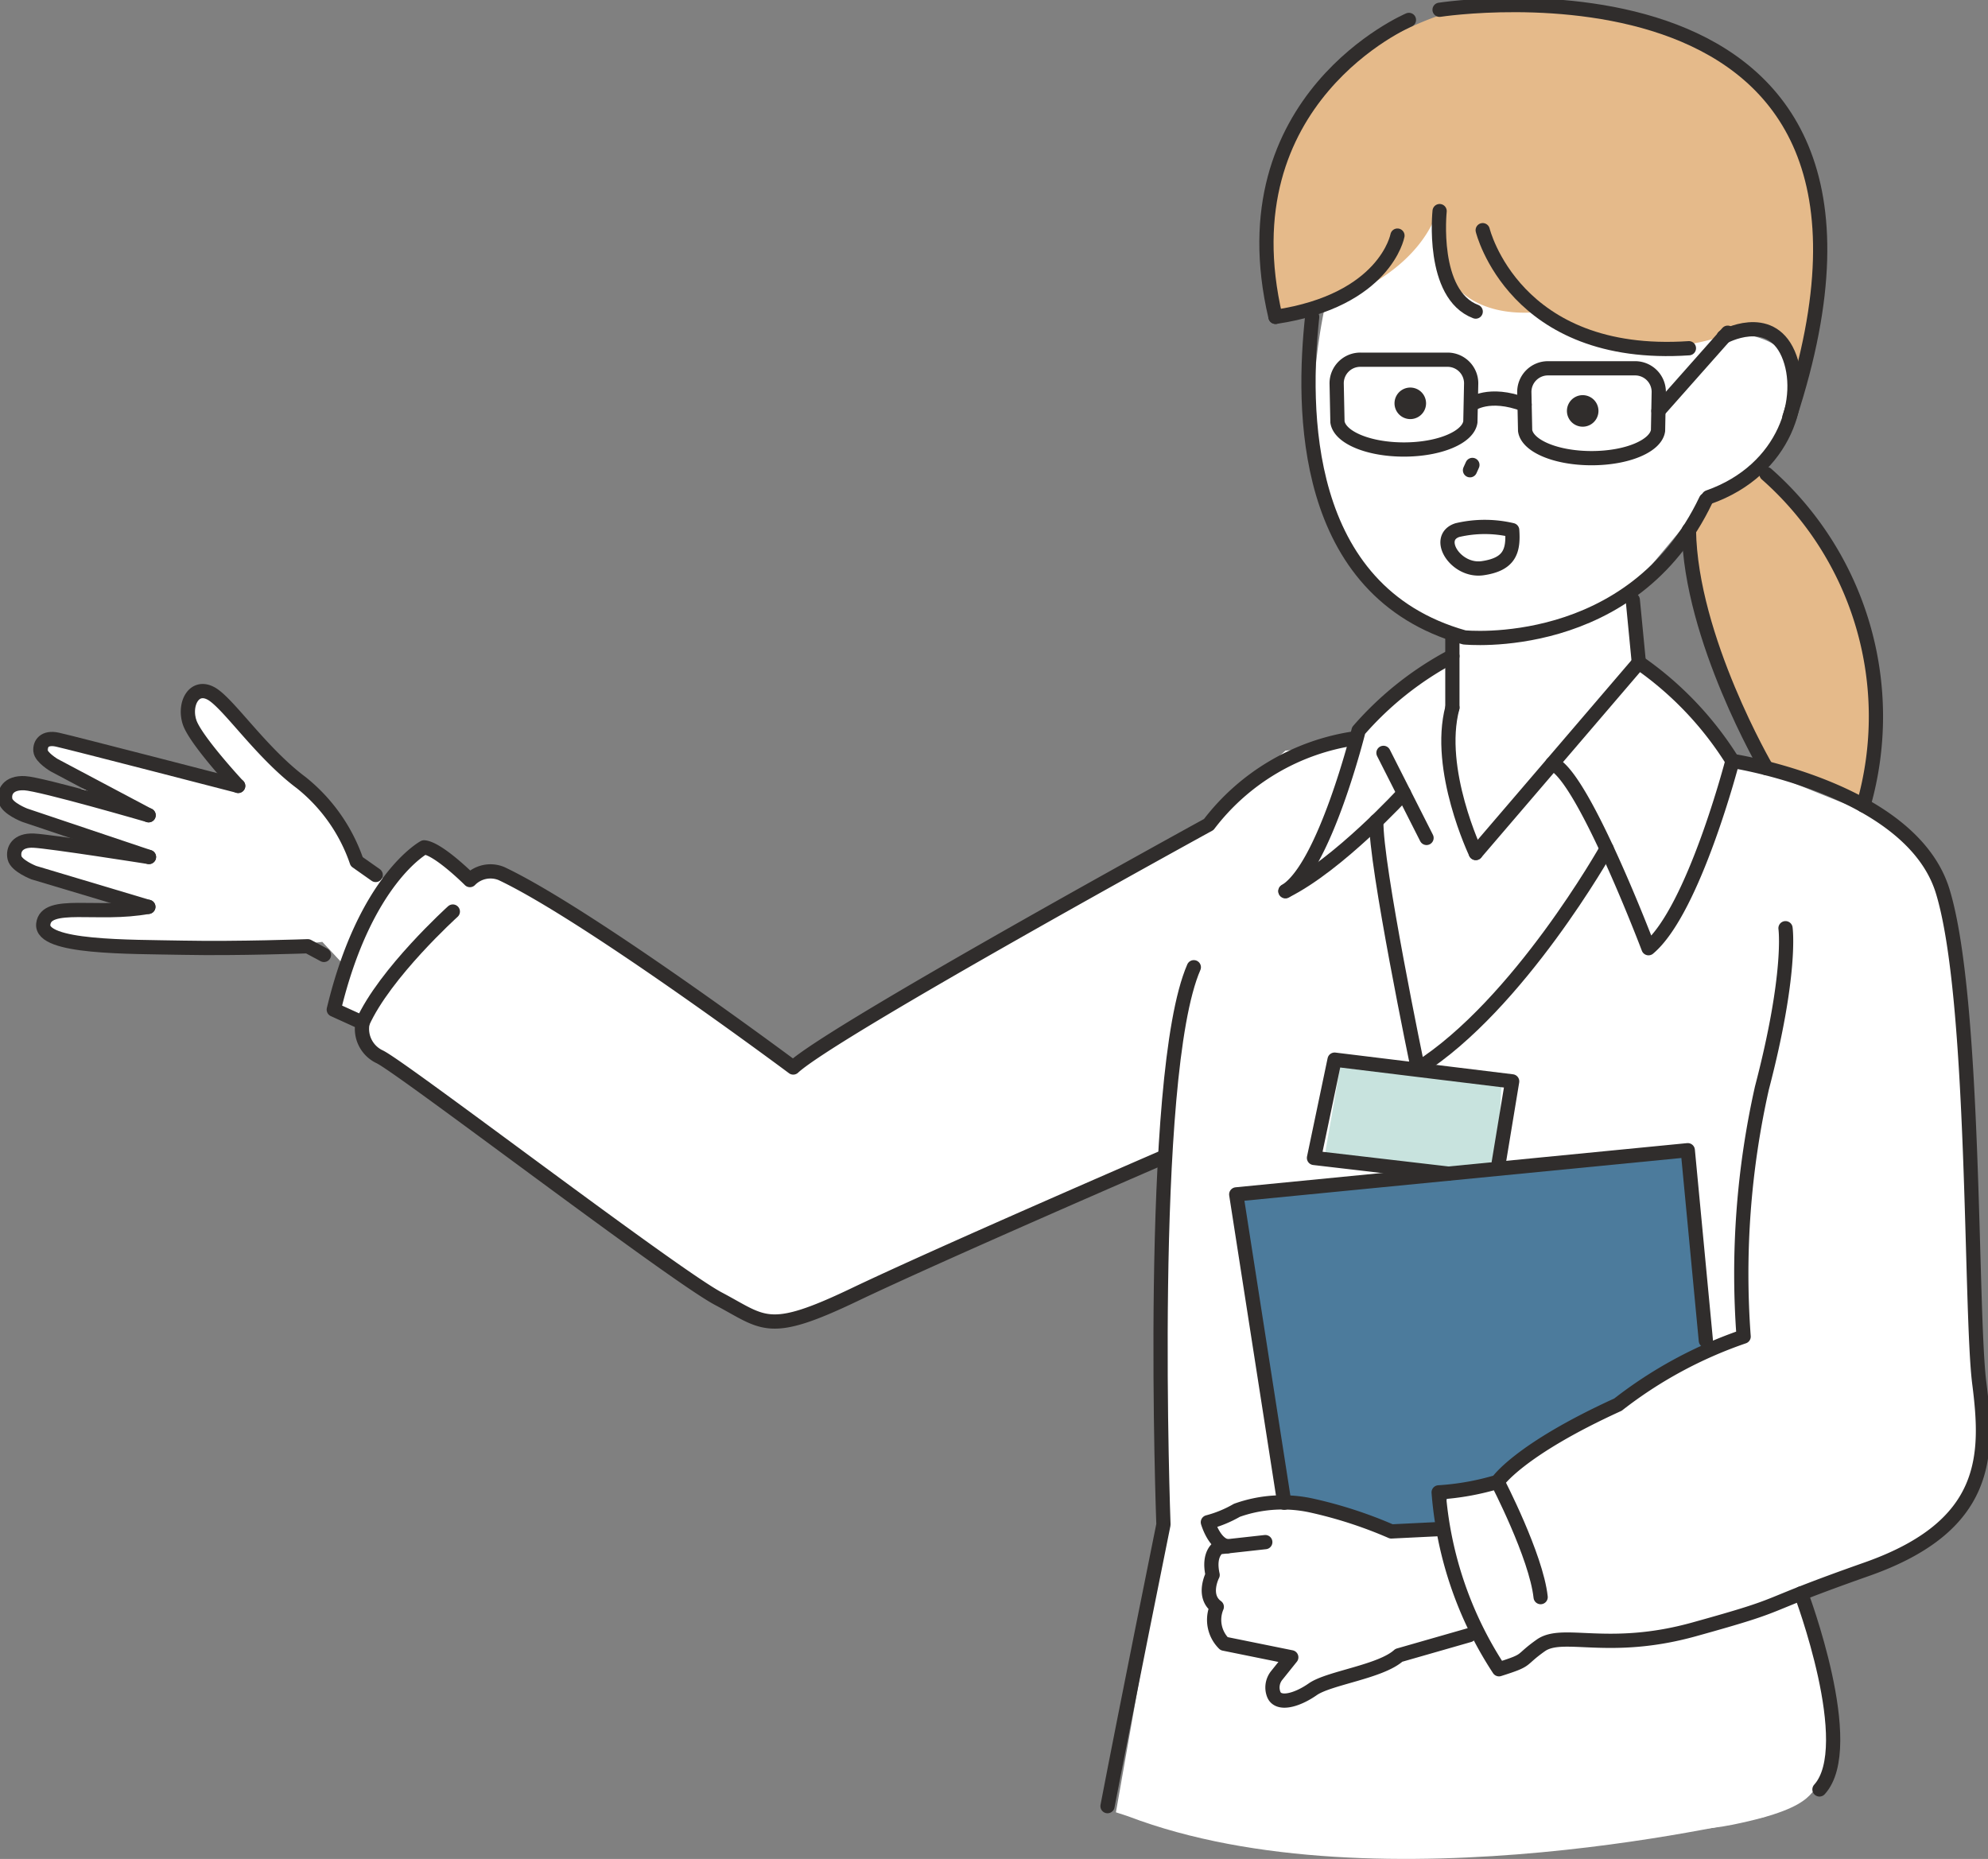 <svg id="グループ_10962" data-name="グループ 10962" xmlns="http://www.w3.org/2000/svg" xmlns:xlink="http://www.w3.org/1999/xlink" width="111.696" height="104.454" viewBox="0 0 111.696 104.454">
  <rect x="0" y="0" width="111.696" height="104.454" fill="#808080" stroke="none"/>
  <defs>
    <clipPath id="clip-path">
      <rect id="長方形_5541" data-name="長方形 5541" width="111.696" height="104.454" fill="none"/>
    </clipPath>
  </defs>
  <g id="グループ_10961" data-name="グループ 10961" clip-path="url(#clip-path)">
    <path id="パス_270455" data-name="パス 270455" d="M54.117,140.159s-21.73,5.377-35.85,0l-.7-.23,1.612-9.14Z" transform="translate(45.131 -38.095)" fill="#fff"/>
    <path id="パス_270456" data-name="パス 270456" d="M57.758,56.857l-3.88.31-4.357,3.962-1.588,1.094L26.265,74.742,10.307,64.373l-.956-.368-1.25.588-2.62-1.987L1.7,66.58l-1.3,5.146,1.618.736v1.178L22.964,88.493l3.522.76,20.538-9.235-.05,19-1.111,9.523-.572,4.886,2.576,3.916,12.664.111s13.324,1.112,18.461.069,4.191-2.037,5.306-2.666.02-5.114.02-5.114l-1.7-5.008s1.366-.644,5.931-2.418,4.513-6.761,4.513-6.761l-.453-7.276-.76-16.771L90.66,64.662l-2.916-3.534L79.6,57.858l-5.144-5.107-3.706-1.285-8.559.753-3.969,3.516Z" transform="translate(18.344 -14.99)" fill="#fff"/>
    <path id="パス_270457" data-name="パス 270457" d="M147.647,66.851l-3.383-3.463-1.664-2.54L138.948,57.3l-2.772-2.8-.822.971.7,2.528,1.911,2.04-10.6-2.683-.125.9,3.7,2.13-4.977-.5-.911.282.1.754,4.96,2.157-3.838-.121-.728.449-.2.967,6.431,2.125-4.66.745-.115.562,1.189.906s10.924.355,11.077.41,3.423-.325,3.423-.325l2.113,2.264Z" transform="translate(-124.58 -15.872)" fill="#fff"/>
    <path id="パス_270458" data-name="パス 270458" d="M24.591,12.393,38.51,22.3s6.079-.069,3.045,5.809A7.433,7.433,0,0,1,37.286,31.7l-3.938,4.717.17,4.421L24.353,50.93l-1.311-2.753-.163-3.925.163-5.172s-8-2.154-7.9-10.82S17.4,16.544,17.4,16.544Z" transform="translate(58.56 -3.61)" fill="#fff"/>
    <path id="パス_270459" data-name="パス 270459" d="M55.311,126.33l-2.7-5.42-4.4-.6L44,119.291l-3.563.872-.133,6.457,4.028,1.391-.831,1.433.581.859,5.378-1.607Z" transform="translate(27.823 -34.746)" fill="#fff"/>
    <path id="パス_270460" data-name="パス 270460" d="M47.482,91.192,22.364,94l2.357,17.108,7.576,1.7,1.552-.327.432-2.106,2.762-.765,5.507-3.255,6.2-3.842Z" transform="translate(47.097 -26.561)" fill="#4c7b9c"/>
    <path id="パス_270461" data-name="パス 270461" d="M48.509,85.605l-9.053-1.079-.886,5.066,7.447.975,2.272-.78Z" transform="translate(35.851 -24.62)" fill="#c8e3de"/>
    <path id="パス_270462" data-name="パス 270462" d="M12.954,37.385s9.265,10.53,5.45,18.758l-5.45-2.5S8.194,46.23,8.6,41.659l.954-2.679Z" transform="translate(86.294 -10.889)" fill="#e5ba8a"/>
    <path id="パス_270463" data-name="パス 270463" d="M39.937,18.691S33.864,21.579,28.7,17.7c0,0-4.9.825-5.729-3.514V11.757s-.6,3.851-7,5.75L13.809,18s-1.461-5.562,1.009-10.5S23.743.824,23.743.824s10.587-1.07,14.8,2.241,7.411,6.986,4.95,18.472l-1.053-1.483s-1.49-1.542-1.6-1.584a4.3,4.3,0,0,0-.9.221" transform="translate(57.859 -0.192)" fill="#e5ba8a"/>
    <path id="パス_270464" data-name="パス 270464" d="M22.57,25.122c-.544,5.054-.689,15.423,8.546,18.011,0,0,9.438.972,13.576-7.724" transform="translate(51.155 -7.317)" fill="none" stroke="#302d2c" stroke-linecap="round" stroke-linejoin="round" stroke-width="0.8"/>
    <path id="パス_270465" data-name="パス 270465" d="M53.9,1.579s-10.383,4.405-7.5,16.686" transform="translate(25.261 -0.46)" fill="none" stroke="#302d2c" stroke-linecap="round" stroke-linejoin="round" stroke-width="0.8"/>
    <path id="パス_270466" data-name="パス 270466" d="M31.778,33.1a.886.886,0,0,1,0-1.772.886.886,0,0,1,0,1.772" transform="translate(57.146 -9.124)" fill="#302d2c"/>
    <path id="パス_270467" data-name="パス 270467" d="M45.447,32.5a.886.886,0,0,1,0-1.772.886.886,0,0,1,0,1.772" transform="translate(33.79 -8.951)" fill="#302d2c"/>
    <line id="線_10555" data-name="線 10555" x1="0.135" y2="0.299" transform="translate(82.592 26.125)" fill="none" stroke="#302d2c" stroke-linecap="round" stroke-linejoin="round" stroke-width="0.8"/>
    <line id="線_10556" data-name="線 10556" y2="4.011" transform="translate(81.602 35.755)" fill="none" stroke="#302d2c" stroke-linecap="round" stroke-linejoin="round" stroke-width="0.8"/>
    <path id="パス_270468" data-name="パス 270468" d="M13.3.666S41.888-3.761,32.957,23.557" transform="translate(67.583 -0.117)" fill="none" stroke="#302d2c" stroke-linecap="round" stroke-linejoin="round" stroke-width="0.8"/>
    <line id="線_10557" data-name="線 10557" x2="0.34" y2="3.518" transform="translate(91.738 33.711)" fill="none" stroke="#302d2c" stroke-linecap="round" stroke-linejoin="round" stroke-width="0.8"/>
    <path id="パス_270469" data-name="パス 270469" d="M19.889,69.728s.368,2.5-1.324,8.972a47.617,47.617,0,0,0-1.029,13.973,24.271,24.271,0,0,0-7.06,3.824c-5.592,2.55-6.766,4.339-6.766,4.339a14.623,14.623,0,0,1-3.309.592,21.072,21.072,0,0,0,3.39,9.939c1.744-.551,1.1-.456,2.346-1.338s3.784.437,8.607-.9c5.672-1.574,3.146-1.07,9.71-3.383,6.9-2.43,6.839-6.4,6.324-10.442s-.2-21.606-2.059-27.66c-1.775-5.779-11.812-7.316-11.812-7.316" transform="translate(80.43 -17.571)" fill="none" stroke="#302d2c" stroke-linecap="round" stroke-linejoin="round" stroke-width="0.8"/>
    <path id="パス_270470" data-name="パス 270470" d="M107.549,58.53A12.62,12.62,0,0,0,99.3,63.378S78.162,74.972,75.955,77.031c0,0-11.549-8.616-16.4-10.9a1.614,1.614,0,0,0-1.765.368s-1.765-1.765-2.574-1.838c0,0-3.309,1.765-5.074,9.119l1.618.736a1.732,1.732,0,0,0,.956,1.912c1.249.588,16.507,12.262,19.046,13.6,2.574,1.36,2.758,2.1,7.611-.22s17.386-7.739,17.386-7.739" transform="translate(-31.388 -17.048)" fill="none" stroke="#302d2c" stroke-linecap="round" stroke-linejoin="round" stroke-width="0.8"/>
    <path id="パス_270471" data-name="パス 270471" d="M56.469,120.618l-2.774.136a24.467,24.467,0,0,0-4.55-1.47,7.612,7.612,0,0,0-4.128.283,6.614,6.614,0,0,1-1.629.67s.354,1.244,1.1,1.352" transform="translate(24.477 -34.702)" fill="none" stroke="#302d2c" stroke-linecap="round" stroke-linejoin="round" stroke-width="0.8"/>
    <path id="パス_270472" data-name="パス 270472" d="M44.308,122.264l-2.6.288s-.633.316-.359,1.556c0,0-.611,1.178.234,1.793a1.881,1.881,0,0,0,.409,2.069l3.776.766-.821,1.024a1.076,1.076,0,0,0-.159,1.071c.249.6,1.274.34,2.19-.3s3.812-.979,4.835-1.906l3.952-1.133" transform="translate(26.782 -35.612)" fill="none" stroke="#302d2c" stroke-linecap="round" stroke-linejoin="round" stroke-width="0.8"/>
    <path id="パス_270473" data-name="パス 270473" d="M25.061,111l-2.7-17.326,25.37-2.482,1.016,10.7" transform="translate(47.097 -26.561)" fill="none" stroke="#302d2c" stroke-linecap="round" stroke-linejoin="round" stroke-width="0.8"/>
    <path id="パス_270474" data-name="パス 270474" d="M35.466,117.485s2.171,4.179,2.42,6.478" transform="translate(48.675 -34.22)" fill="none" stroke="#302d2c" stroke-linecap="round" stroke-linejoin="round" stroke-width="0.8"/>
    <path id="パス_270475" data-name="パス 270475" d="M16.186,26.534s2.583-1.439,3.627.943-.119,6.533-4.475,8.065" transform="translate(80.654 -7.603)" fill="none" stroke="#302d2c" stroke-linecap="round" stroke-linejoin="round" stroke-width="0.8"/>
    <path id="パス_270476" data-name="パス 270476" d="M126.775,72.27s-3.824,3.456-5.075,6.251" transform="translate(-101.333 -21.05)" fill="none" stroke="#302d2c" stroke-linecap="round" stroke-linejoin="round" stroke-width="0.8"/>
    <path id="パス_270477" data-name="パス 270477" d="M138.368,65.123l-1.066-.751a9.685,9.685,0,0,0-3.115-4.433c-2.279-1.7-4.117-4.507-5.079-5.019s-1.524.612-1.2,1.613,2.73,3.587,2.73,3.587" transform="translate(-117.26 -15.959)" fill="none" stroke="#302d2c" stroke-linecap="round" stroke-linejoin="round" stroke-width="0.8"/>
    <path id="パス_270478" data-name="パス 270478" d="M147.7,74.6l-.909-.488s-3.931.144-7,.083-8.014.018-7.861-1.33,3.065-.438,5.905-.969" transform="translate(-129.499 -20.942)" fill="none" stroke="#302d2c" stroke-linecap="round" stroke-linejoin="round" stroke-width="0.8"/>
    <path id="パス_270479" data-name="パス 270479" d="M153.326,70.37l-6.435-1.926s-.98-.38-1.081-.834.15-1.007,1.079-.963,6.474.919,6.474.919" transform="translate(-144.993 -19.411)" fill="none" stroke="#302d2c" stroke-linecap="round" stroke-linejoin="round" stroke-width="0.8"/>
    <path id="パス_270480" data-name="パス 270480" d="M153.877,66.238l-6.985-2.349s-.98-.38-1.081-.834.151-1.007,1.08-.963,6.968,1.8,6.968,1.8" transform="translate(-145.507 -18.084)" fill="none" stroke="#302d2c" stroke-linecap="round" stroke-linejoin="round" stroke-width="0.8"/>
    <path id="パス_270481" data-name="パス 270481" d="M144.8,62.875l-5.3-2.812s-.739-.434-.775-.811.217-.785.948-.627,10.165,2.6,10.165,2.6" transform="translate(-136.453 -17.065)" fill="none" stroke="#302d2c" stroke-linecap="round" stroke-linejoin="round" stroke-width="0.8"/>
    <path id="パス_270482" data-name="パス 270482" d="M29.425,52.53a18.915,18.915,0,0,1,5.259,5.525s-2.172,8.392-4.716,10.525c0,0-3.7-9.762-5.405-10.369l-4.3,5.019" transform="translate(62.654 -15.3)" fill="none" stroke="#302d2c" stroke-linecap="round" stroke-linejoin="round" stroke-width="0.8"/>
    <line id="線_10558" data-name="線 10558" y1="5.681" x2="4.863" transform="translate(87.216 37.229)" fill="none" stroke="#302d2c" stroke-linecap="round" stroke-linejoin="round" stroke-width="0.8"/>
    <path id="パス_270483" data-name="パス 270483" d="M42.147,64.272s-2.237-4.688-1.311-8.163" transform="translate(40.767 -16.343)" fill="none" stroke="#302d2c" stroke-linecap="round" stroke-linejoin="round" stroke-width="0.8"/>
    <path id="パス_270484" data-name="パス 270484" d="M48.069,90l.787-4.768-9.977-1.22-1.157,5.523,7.551.881" transform="translate(36.105 -24.47)" fill="none" stroke="#302d2c" stroke-linecap="round" stroke-linejoin="round" stroke-width="0.8"/>
    <path id="パス_270485" data-name="パス 270485" d="M62.958,123.822C63.988,118.443,66.1,108,66.1,108s-.94-25.233,1.707-31.317" transform="translate(-0.732 -22.334)" fill="none" stroke="#302d2c" stroke-linecap="round" stroke-linejoin="round" stroke-width="0.8"/>
    <path id="パス_270486" data-name="パス 270486" d="M12.275,126.334s3.242,8.585,1.035,11.012" transform="translate(88.917 -36.797)" fill="none" stroke="#302d2c" stroke-linecap="round" stroke-linejoin="round" stroke-width="0.8"/>
    <path id="パス_270487" data-name="パス 270487" d="M8.85,37.584A18.157,18.157,0,0,1,14.3,56.2" transform="translate(90.399 -10.947)" fill="none" stroke="#302d2c" stroke-linecap="round" stroke-linejoin="round" stroke-width="0.8"/>
    <path id="パス_270488" data-name="パス 270488" d="M21.92,55.406s-4.264-7.288-4.357-13.376" transform="translate(77.329 -12.242)" fill="none" stroke="#302d2c" stroke-linecap="round" stroke-linejoin="round" stroke-width="0.8"/>
    <path id="パス_270489" data-name="パス 270489" d="M40.651,16.737s-.5,4.69,2.028,5.646" transform="translate(40.234 -4.875)" fill="none" stroke="#302d2c" stroke-linecap="round" stroke-linejoin="round" stroke-width="0.8"/>
    <path id="パス_270490" data-name="パス 270490" d="M23.71,18.25s1.769,7.295,11.586,6.633" transform="translate(59.596 -5.316)" fill="none" stroke="#302d2c" stroke-linecap="round" stroke-linejoin="round" stroke-width="0.8"/>
    <path id="パス_270491" data-name="パス 270491" d="M53.663,18.679s-.671,3.645-6.848,4.566" transform="translate(24.853 -5.441)" fill="none" stroke="#302d2c" stroke-linecap="round" stroke-linejoin="round" stroke-width="0.8"/>
    <path id="パス_270492" data-name="パス 270492" d="M41.336,41.952a6.725,6.725,0,0,0-3.082,0c-1.3.429-.089,2.36,1.427,2.139S41.42,43.122,41.336,41.952Z" transform="translate(43.626 -12.164)" fill="none" stroke="#302d2c" stroke-linecap="round" stroke-linejoin="round" stroke-width="0.8"/>
    <path id="パス_270493" data-name="パス 270493" d="M42.462,65.226c2.2-1.329,4.111-9.026,4.111-9.026a18.282,18.282,0,0,1,5.268-4.179" transform="translate(29.76 -15.152)" fill="none" stroke="#302d2c" stroke-linecap="round" stroke-linejoin="round" stroke-width="0.8"/>
    <path id="パス_270494" data-name="パス 270494" d="M52.962,62.884S49.3,66.9,46.308,68.39" transform="translate(25.914 -18.316)" fill="none" stroke="#302d2c" stroke-linecap="round" stroke-linejoin="round" stroke-width="0.8"/>
    <line id="線_10559" data-name="線 10559" x1="2.42" y1="4.78" transform="translate(77.73 42.304)" fill="none" stroke="#302d2c" stroke-linecap="round" stroke-linejoin="round" stroke-width="0.8"/>
    <path id="パス_270495" data-name="パス 270495" d="M43.173,66.652s-4.925,8.777-10.605,12.362c0,0-2.406-11.559-2.334-13.915" transform="translate(47.097 -18.961)" fill="none" stroke="#302d2c" stroke-linecap="round" stroke-linejoin="round" stroke-width="0.8"/>
    <path id="パス_270496" data-name="パス 270496" d="M27.422,29.2h4.9a1.328,1.328,0,0,1,1.327,1.328L33.608,32.7c-.125.862-1.727,1.549-3.734,1.549s-3.609-.687-3.734-1.549l-.045-2.169A1.328,1.328,0,0,1,27.422,29.2Z" transform="translate(59.549 -8.505)" fill="none" stroke="#302d2c" stroke-linecap="round" stroke-linejoin="round" stroke-width="0.8"/>
    <path id="パス_270497" data-name="パス 270497" d="M42.3,28.519h4.9a1.328,1.328,0,0,1,1.327,1.328l-.045,2.169c-.125.862-1.727,1.549-3.734,1.549s-3.609-.687-3.734-1.549l-.045-2.169A1.328,1.328,0,0,1,42.3,28.519Z" transform="translate(34.131 -8.307)" fill="none" stroke="#302d2c" stroke-linecap="round" stroke-linejoin="round" stroke-width="0.8"/>
    <path id="パス_270498" data-name="パス 270498" d="M36.733,31.939s.975-.768,3,0" transform="translate(45.926 -9.203)" fill="none" stroke="#302d2c" stroke-linecap="round" stroke-linejoin="round" stroke-width="0.8"/>
    <line id="線_10560" data-name="線 10560" y1="4.391" x2="3.891" transform="translate(93.18 18.695)" fill="none" stroke="#302d2c" stroke-linecap="round" stroke-linejoin="round" stroke-width="0.8"/>
  </g>
</svg>
